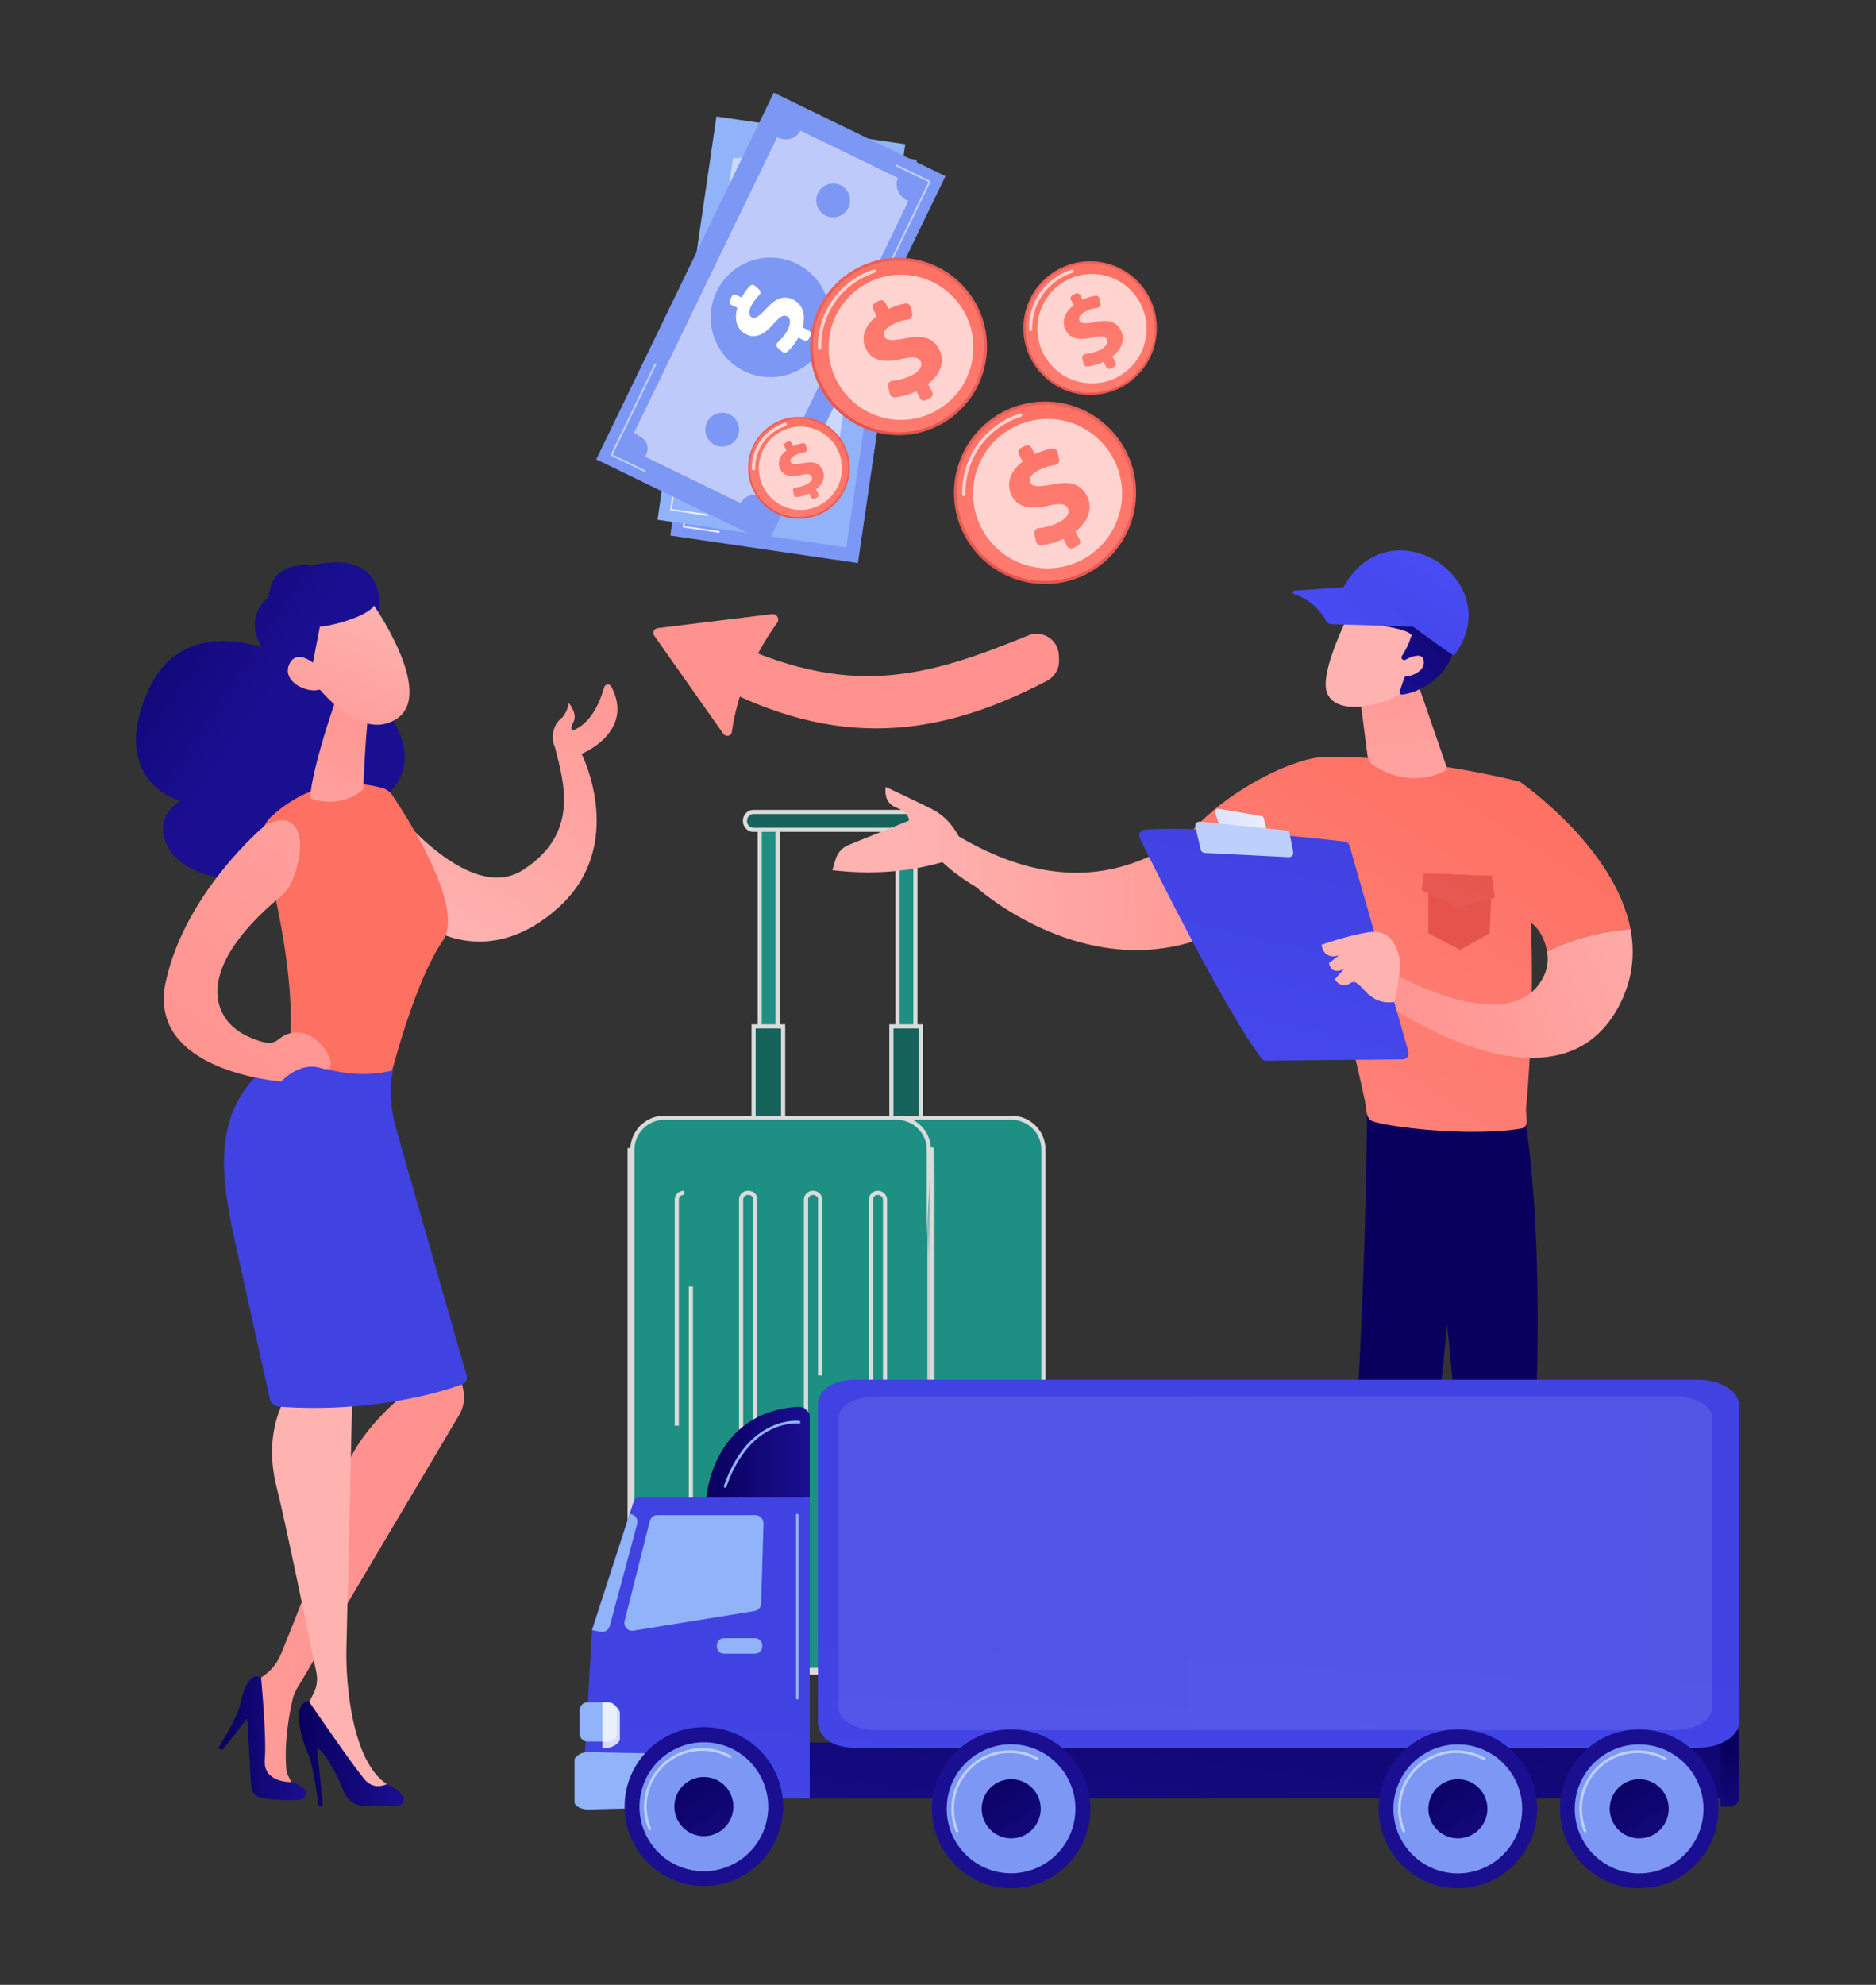 <svg width="452" height="478" viewBox="0 0 452 478" fill="none" xmlns="http://www.w3.org/2000/svg">
<rect x="0" y="0" width="452" height="478" fill="#333333" stroke="none"/>
<path d="M216.245 273.773V198.188H220.557V273.773H216.245Z" fill="#1E8F83" stroke="#DBDBDB"/>
<path d="M214.77 273.773V247.179H221.886V273.773H214.77Z" fill="#15635B" stroke="#DBDBDB"/>
<path d="M183.044 273.773V198.188H187.356V273.773H183.044Z" fill="#1E8F83" stroke="#DBDBDB"/>
<path d="M181.568 273.773V247.179H188.684V273.773H181.568Z" fill="#15635B" stroke="#DBDBDB"/>
<path d="M223.951 197.541V197.836C223.951 199.016 223.014 199.844 221.942 199.844H181.51C180.458 199.844 179.502 198.888 179.502 197.836V197.541C179.502 196.489 180.458 195.532 181.51 195.532H221.942C222.994 195.532 223.951 196.489 223.951 197.541Z" fill="#15635B" stroke="#DBDBDB"/>
<path d="M251.399 277.06L251.399 277.068V277.076V394.388C251.399 398.686 247.933 402.152 243.635 402.152H187.709C183.411 402.152 179.946 398.686 179.946 394.388V276.929C179.946 272.631 183.411 269.165 187.709 269.165H243.635C248.078 269.165 251.537 272.772 251.399 277.06Z" fill="#1E8F83" stroke="#DBDBDB"/>
<path d="M223.803 277.06L223.803 277.068V277.076V394.388C223.803 398.686 220.338 402.152 216.039 402.152H160.113C155.815 402.152 152.35 398.686 152.35 394.388V276.929C152.35 272.631 155.815 269.165 160.113 269.165H216.039C220.341 269.165 223.941 272.778 223.803 277.06Z" fill="#1E8F83" stroke="#DBDBDB"/>
<path d="M151.703 276.486V395.126C151.703 399.405 154.802 402.799 158.638 402.799H217.515" stroke="#DBDBDB" stroke-miterlimit="10"/>
<mask id="path-9-inside-1_1451_42721" fill="white">
<path d="M217.515 402.651C221.351 402.651 224.45 399.257 224.45 394.978V276.339"/>
</mask>
<path d="M217.515 402.651C221.351 402.651 224.45 399.257 224.45 394.978V276.339" fill="#1E8F83"/>
<path d="M217.515 403.651C221.994 403.651 225.45 399.715 225.45 394.978H223.45C223.45 398.8 220.709 401.651 217.515 401.651V403.651ZM225.45 394.978V276.339H223.45V394.978H225.45Z" fill="#DBDBDB" mask="url(#path-9-inside-1_1451_42721)"/>
<path d="M217.515 402.651C221.351 402.651 224.45 399.257 224.45 394.978V276.339" stroke="#DBDBDB" stroke-miterlimit="10"/>
<path d="M164.834 287.258H164.686C163.801 287.258 163.063 287.996 163.063 288.881V381.107C163.063 381.993 163.801 382.731 164.686 382.731H164.834C165.719 382.731 166.457 381.993 166.457 381.107V288.881C166.457 288.143 165.719 287.258 164.834 287.258Z" stroke="#DBDBDB" stroke-miterlimit="10" stroke-dasharray="57.14 57.14"/>
<path d="M180.329 287.258H180.181C179.296 287.258 178.558 287.996 178.558 288.881V381.107C178.558 381.993 179.296 382.731 180.181 382.731H180.329C181.214 382.731 181.952 381.993 181.952 381.107V288.881C182.099 288.143 181.362 287.258 180.329 287.258Z" stroke="#DBDBDB" stroke-miterlimit="10"/>
<path d="M195.969 287.258H195.822C194.937 287.258 194.199 287.996 194.199 288.881V381.107C194.199 381.993 194.937 382.731 195.822 382.731H195.969C196.855 382.731 197.593 381.993 197.593 381.107V288.881C197.74 288.143 196.855 287.258 195.969 287.258Z" stroke="#DBDBDB" stroke-miterlimit="10" stroke-dasharray="75 75"/>
<path d="M211.61 287.258H211.463C210.578 287.258 209.84 287.996 209.84 288.881V381.107C209.84 381.993 210.578 382.731 211.463 382.731H211.61C212.496 382.731 213.234 381.993 213.234 381.107V288.881C213.234 288.143 212.496 287.258 211.61 287.258Z" stroke="#DBDBDB" stroke-miterlimit="10"/>
<path d="M147.296 165.347C146.903 164.594 145.79 164.713 145.563 165.532C144.721 168.565 142.686 173.857 138.414 175.736C138.199 175.831 137.995 175.927 137.798 176.023C137.604 175.441 137.602 174.766 138.066 174.055C139.394 172.022 136.996 169.245 136.996 169.245C136.996 169.245 136.838 171.691 134.982 173.231C133.384 174.557 132.616 177.509 133.708 179.93C136.02 188.926 139.482 200.824 125.997 209.517C112.512 218.209 93.522 193.112 93.522 193.112L102.947 223.046C102.947 223.046 117.496 233.801 134.417 218.678C151.339 203.555 140.123 181.548 140.123 181.548C140.123 181.548 153.031 176.331 147.296 165.347Z" fill="url(#paint0_linear_1451_42721)"/>
<path d="M91.16 149.13C91.16 149.13 95.066 131.574 74.993 136.221C74.993 136.221 65.249 134.626 64.753 143.84C64.753 143.84 58.472 147.986 63.071 155.96C63.071 155.96 44.405 148.736 36.272 165.128C28.139 181.518 35.615 190.538 43.452 192.887C43.452 192.887 37.102 196.081 40.108 203.292C43.114 210.504 58.334 215.588 67.325 206.818C67.325 206.818 92.909 210.205 92.397 192.101C92.397 192.101 104.296 184.403 91.798 169.442C79.299 154.48 91.16 149.13 91.16 149.13Z" fill="url(#paint1_linear_1451_42721)"/>
<path d="M92.263 189.823C88.229 188.612 76.484 186.375 65.313 196.703C63.418 198.455 62.644 201.117 63.319 203.609C66.32 214.676 74.237 247.372 67.295 261.519C67.295 261.519 79.528 275.029 92.873 264.14C92.873 264.14 98.861 237.996 106.703 226.519C112.118 218.595 98.07 196.764 94.515 191.489C93.977 190.691 93.184 190.1 92.263 189.823Z" fill="url(#paint2_linear_1451_42721)"/>
<path d="M81.125 167.837C81.125 167.837 75.16 184.742 74.711 192.199C74.711 192.199 81.304 195.203 87.517 190.134C87.517 190.134 88.169 173.248 89.111 170.225L81.125 167.837Z" fill="url(#paint3_linear_1451_42721)"/>
<path d="M89.41 144.787C89.41 144.787 105.014 166.663 95.686 173.017C86.359 179.371 75.252 163.825 75.252 163.825C75.252 163.825 71.631 151.852 75.417 147.79C79.203 143.728 89.41 144.787 89.41 144.787Z" fill="url(#paint4_linear_1451_42721)"/>
<path d="M82.187 139.56C82.187 139.56 89.356 141.261 90.36 144.511C91.365 147.76 80.195 150.773 77.065 150.92L74.544 164.032C74.544 164.032 67.089 151.698 70.042 144.575C72.995 137.451 82.187 139.56 82.187 139.56Z" fill="url(#paint5_linear_1451_42721)"/>
<path d="M78.279 162.216C78.279 162.216 72.205 155.169 69.79 159.763C67.374 164.357 75.256 167.806 77.985 165.55L78.279 162.216Z" fill="url(#paint6_linear_1451_42721)"/>
<path d="M108.451 319.033C108.405 320.219 110.486 329.634 111.618 334.655C112.073 336.676 111.756 338.79 110.729 340.588L71.524 406.692C71.05 407.492 70.705 408.357 70.495 409.263C69.776 412.366 68.286 419.968 69.064 426.884L71.092 431.104L62.321 429.109L60.413 405.511L62.896 403.994C65.041 402.684 66.712 400.724 67.668 398.397C71.213 389.77 80.016 367.811 82.285 357.109C84.864 344.946 98.346 335.067 98.346 335.067L95.978 329.457L108.451 319.033Z" fill="url(#paint7_linear_1451_42721)"/>
<path d="M52.574 420.989C52.574 420.989 57.31 413.466 57.868 410.537C58.425 407.608 59.976 402.437 62.896 403.994C62.896 403.994 64.273 418.219 63.798 423.778C63.324 429.337 70.07 429.158 70.07 429.158C70.07 429.158 71.93 429.42 73.291 430.784C74.232 431.726 73.56 433.359 72.233 433.445C70.025 433.587 66.518 433.625 62.836 432.912C61.548 432.663 60.594 431.566 60.517 430.255L59.545 413.882L53.57 421.441L52.574 420.989Z" fill="url(#paint8_linear_1451_42721)"/>
<path d="M85.031 329.563C85.031 329.563 83.648 388.692 83.461 397.089C83.273 405.487 84.784 424.098 93.188 429.661L89.531 432.373C89.531 432.373 84.961 428.482 80.497 420.993C75.482 412.581 73.965 411.044 73.965 411.044L75.629 407.629C76.358 406.135 76.572 404.444 76.236 402.815C74.423 394.01 68.365 364.723 66.713 358.416C64.762 350.971 64.623 341.029 71.41 332.706C78.196 324.384 85.031 329.563 85.031 329.563Z" fill="url(#paint9_linear_1451_42721)"/>
<path d="M77.271 435.037C77.01 435.04 76.788 434.853 76.752 434.594C76.472 432.623 75.308 424.72 74.355 422.674C73.264 420.33 69.699 410.466 74.357 409.628C74.357 409.628 85.937 426.577 88.16 428.862C90.382 431.147 93.188 429.661 93.188 429.661C93.188 429.661 95.354 430.302 96.987 432.392C97.764 433.388 97.04 434.849 95.779 434.861L87.979 434.935C85.714 434.957 83.677 433.578 82.835 431.472C81.462 428.036 79.103 422.997 76.355 420.762L77.783 434.463C77.815 434.768 77.577 435.034 77.271 435.037Z" fill="url(#paint10_linear_1451_42721)"/>
<path d="M94.719 257.765C94.719 257.765 92.962 263.378 95.662 272.622L112.412 331.22C112.675 332.141 112.179 333.104 111.279 333.428C106.269 335.229 89.798 340.321 67.315 338.768C66.183 338.69 65.234 337.887 64.987 336.777C63.506 330.097 58.451 307.304 57.41 302.621C53.445 284.776 49.017 265.531 68.496 253.894C77.473 257.747 85.846 260.017 94.719 257.765Z" fill="url(#paint11_linear_1451_42721)"/>
<path d="M63.714 198.912C63.714 198.912 44.656 214.778 39.927 236.46C35.197 258.141 67.775 260.446 67.775 260.446C67.775 260.446 72.198 255.498 77.448 257.262C82.698 259.027 77.855 248.628 71.711 248.655C65.568 248.682 68.413 253.549 59.723 249.605C51.258 245.763 46.025 233.882 67.625 215.873C68.877 214.829 69.876 213.498 70.477 211.981C74.674 201.399 71.346 194.462 63.714 198.912Z" fill="url(#paint12_linear_1451_42721)"/>
<path d="M168.563 162.8C198.698 179.971 223.856 178.9 252.303 163.923C254.144 162.954 255.263 161.008 255.164 158.928L255.107 157.722C254.932 154.037 251.171 151.631 247.761 153.023C223.059 163.108 204.481 168.638 173.549 153.347C170.145 151.664 166.125 153.995 165.871 157.789C165.733 159.838 166.781 161.784 168.563 162.8Z" fill="url(#paint13_linear_1451_42721)"/>
<path d="M174.273 176.715L157.637 153.096C157.13 152.376 157.573 151.375 158.445 151.268L186.001 147.891C187.026 147.765 187.805 148.795 187.408 149.75C181.113 158.498 177.568 167.423 176.289 176.493C175.939 177.335 174.798 177.461 174.273 176.715Z" fill="url(#paint14_linear_1451_42721)"/>
<path d="M175.704 31.853L161.506 128.972L206.707 135.604L220.905 38.485L175.704 31.853Z" fill="#7D97F4"/>
<path opacity="0.5" d="M184.45 38.597L210.315 42.391C210.01 44.477 211.658 46.508 213.963 46.846C214.036 46.857 214.211 46.88 214.212 46.876L202.753 125.271C202.754 125.267 202.579 125.238 202.506 125.227C200.201 124.889 198.068 126.304 197.758 128.424C197.753 128.456 197.733 128.492 197.733 128.492L172.451 124.783C172.974 121.208 170.654 120.527 168.349 120.188C168.275 120.178 168.257 120.207 168.256 120.21L179.715 41.815C179.714 41.819 179.728 41.824 179.801 41.835C182.107 42.173 184.145 40.682 184.45 38.597Z" fill="white"/>
<path d="M191.094 98.047C199.032 98.047 205.467 91.601 205.467 83.649C205.467 75.697 199.032 69.25 191.094 69.25C183.157 69.25 176.722 75.697 176.722 83.649C176.722 91.601 183.157 98.047 191.094 98.047Z" fill="url(#paint15_linear_1451_42721)"/>
<path d="M200.476 86.496L198.972 86.275C198.68 87.837 198.083 89.336 197.44 90.368C197.21 90.737 196.739 90.873 196.342 90.699L194.997 90.111C194.504 89.895 194.32 89.296 194.598 88.835C195.216 87.808 195.775 86.51 195.988 85.052C196.209 83.54 195.862 82.336 194.813 82.182C193.866 82.043 193.176 82.832 192.306 84.852C191.049 87.731 189.428 89.694 186.793 89.307C184.413 88.958 182.851 86.948 182.807 83.851L181.303 83.631C180.819 83.56 180.484 83.109 180.555 82.624L180.684 81.739C180.755 81.255 181.205 80.919 181.689 80.99L183.039 81.189C183.309 79.744 183.712 78.722 184.129 77.926C184.343 77.518 184.84 77.351 185.262 77.535L186.505 78.077C186.985 78.286 187.18 78.861 186.927 79.319C186.522 80.049 186.058 81.097 185.851 82.517C185.588 84.312 186.255 84.933 186.921 85.031C187.74 85.151 188.46 84.157 189.518 81.929C191.003 78.743 192.587 77.561 195.07 77.925C197.347 78.259 199.147 80.252 199.179 83.608L200.862 83.855C201.346 83.926 201.681 84.377 201.61 84.862L201.481 85.747C201.409 86.232 200.96 86.567 200.476 86.496Z" fill="white"/>
<path d="M173.183 128.309C173.173 128.309 173.162 128.309 173.151 128.307L164.675 127.063C164.553 127.045 164.469 126.932 164.487 126.81L167.992 102.827C168.01 102.704 168.121 102.615 168.246 102.638C168.367 102.655 168.452 102.769 168.434 102.891L164.96 126.653L173.215 127.864C173.337 127.882 173.422 127.996 173.403 128.118C173.388 128.229 173.292 128.309 173.183 128.309Z" fill="url(#paint16_linear_1451_42721)"/>
<path d="M214.507 64.836C214.496 64.836 214.486 64.835 214.474 64.833C214.352 64.815 214.268 64.702 214.286 64.58L217.715 41.115L208.866 39.817C208.744 39.8 208.66 39.686 208.677 39.564C208.695 39.442 208.808 39.353 208.931 39.375L218.001 40.706C218.06 40.714 218.113 40.745 218.148 40.793C218.183 40.841 218.198 40.9 218.19 40.959L214.728 64.644C214.712 64.755 214.616 64.836 214.507 64.836Z" fill="white"/>
<path d="M172.615 28.052L158.417 125.171L203.915 131.846L218.113 34.727L172.615 28.052Z" fill="#91B3FA"/>
<path opacity="0.5" d="M181.453 34.809L207.317 38.603C207.013 40.689 208.766 42.724 211.071 43.062C211.144 43.073 211.128 43.054 211.426 43.094L199.967 121.489C199.67 121.442 199.689 121.441 199.616 121.431C197.311 121.092 195.124 122.512 194.814 124.632C194.81 124.663 194.736 124.704 194.736 124.704L169.454 120.995C169.977 117.42 167.614 116.72 165.308 116.382C165.235 116.371 165.174 116.381 165.173 116.385L176.632 37.991C176.631 37.994 176.688 38.018 176.761 38.029C179.066 38.367 181.148 36.894 181.453 34.809Z" fill="white"/>
<path d="M188.1 94.235C196.038 94.235 202.472 87.788 202.472 79.836C202.472 71.884 196.038 65.438 188.1 65.438C180.162 65.438 173.728 71.884 173.728 79.836C173.728 87.788 180.162 94.235 188.1 94.235Z" fill="url(#paint17_linear_1451_42721)"/>
<path d="M197.483 82.683L195.98 82.463C195.687 84.024 195.091 85.523 194.447 86.556C194.218 86.924 193.747 87.061 193.349 86.887L192.005 86.298C191.511 86.082 191.327 85.484 191.605 85.022C192.223 83.995 192.783 82.697 192.996 81.24C193.217 79.727 192.87 78.524 191.821 78.37C190.874 78.231 190.184 79.02 189.313 81.04C188.056 83.919 186.436 85.882 183.8 85.495C181.42 85.146 179.858 83.136 179.814 80.039L178.31 79.818C177.826 79.747 177.492 79.297 177.562 78.812L177.692 77.927C177.763 77.442 178.213 77.107 178.696 77.178L180.047 77.376C180.317 75.931 180.72 74.91 181.137 74.114C181.351 73.706 181.848 73.539 182.269 73.723L183.513 74.265C183.993 74.474 184.189 75.049 183.935 75.507C183.53 76.237 183.066 77.285 182.859 78.705C182.596 80.5 183.263 81.121 183.929 81.219C184.748 81.339 185.468 80.345 186.526 78.117C188.011 74.931 189.595 73.749 192.078 74.113C194.355 74.447 196.155 76.44 196.187 79.796L197.87 80.043C198.354 80.114 198.689 80.565 198.618 81.049L198.488 81.935C198.417 82.419 197.967 82.755 197.483 82.683Z" fill="white"/>
<path d="M170.432 124.254C170.421 124.254 170.41 124.253 170.399 124.251L161.626 122.964C161.568 122.956 161.515 122.924 161.48 122.877C161.444 122.829 161.429 122.769 161.438 122.711L164.9 99.026C164.918 98.904 165.031 98.814 165.153 98.837C165.275 98.855 165.36 98.968 165.341 99.09L161.912 122.555L170.464 123.809C170.586 123.827 170.67 123.941 170.652 124.063C170.636 124.174 170.541 124.254 170.432 124.254Z" fill="url(#paint18_linear_1451_42721)"/>
<path d="M211.417 61.035C211.406 61.035 211.395 61.034 211.384 61.032C211.262 61.015 211.178 60.901 211.196 60.779L214.625 37.315L206.073 36.06C205.951 36.042 205.867 35.929 205.885 35.807C205.903 35.684 206.015 35.595 206.138 35.618L214.911 36.905C215.033 36.923 215.117 37.036 215.099 37.158L211.637 60.843C211.621 60.955 211.526 61.035 211.417 61.035Z" fill="white"/>
<path d="M186.429 22.312L143.66 110.626L185.033 130.735L227.802 42.421L186.429 22.312Z" fill="#7D97F4"/>
<path opacity="0.5" d="M192.851 31.454L216.369 42.884C215.451 44.781 216.48 47.261 218.576 48.279C218.643 48.312 218.603 48.3 218.875 48.428L184.354 119.713C184.085 119.578 184.124 119.593 184.057 119.56C181.961 118.541 179.469 119.219 178.535 121.147C178.521 121.175 178.458 121.177 178.458 121.177L155.469 110.004C157.043 106.753 154.972 105.382 152.875 104.363C152.809 104.331 152.717 104.332 152.715 104.335L187.236 33.051C187.235 33.054 187.312 33.084 187.378 33.116C189.474 34.135 191.932 33.35 192.851 31.454Z" fill="white"/>
<path d="M191.891 63.479C199.032 66.95 202.013 75.564 198.549 82.718C195.084 89.873 186.486 92.859 179.344 89.388C172.203 85.917 169.222 77.303 172.687 70.149C176.151 62.994 184.749 60.008 191.891 63.479Z" fill="#7D97F4"/>
<path d="M193.707 81.982L192.34 81.318C191.591 82.718 190.571 83.967 189.647 84.757C189.317 85.039 188.827 85.026 188.5 84.741L187.395 83.774C186.99 83.419 186.995 82.793 187.399 82.436C188.297 81.643 189.221 80.575 189.863 79.25C190.529 77.874 190.56 76.622 189.606 76.159C188.745 75.74 187.85 76.284 186.412 77.947C184.347 80.312 182.211 81.694 179.815 80.529C177.651 79.477 176.766 77.089 177.656 74.123L176.289 73.458C175.849 73.244 175.665 72.714 175.879 72.273L176.268 71.468C176.482 71.027 177.011 70.844 177.452 71.057L178.679 71.654C179.372 70.358 180.063 69.506 180.7 68.873C181.027 68.548 181.551 68.539 181.898 68.841L182.921 69.734C183.315 70.078 183.329 70.685 182.948 71.045C182.343 71.619 181.586 72.479 180.96 73.77C180.17 75.402 180.619 76.196 181.224 76.49C181.969 76.852 182.954 76.122 184.633 74.317C187.009 71.728 188.875 71.08 191.132 72.177C193.203 73.183 194.319 75.626 193.34 78.836L194.87 79.58C195.31 79.794 195.493 80.325 195.28 80.766L194.891 81.57C194.677 82.012 194.147 82.196 193.707 81.982Z" fill="white"/>
<path d="M155.319 113.669C155.287 113.669 155.253 113.662 155.222 113.647L147.245 109.77C147.134 109.716 147.088 109.582 147.141 109.471L157.702 87.663C157.756 87.552 157.89 87.506 158 87.56C158.111 87.614 158.157 87.747 158.104 87.858L147.64 109.465L155.417 113.245C155.528 113.299 155.574 113.432 155.52 113.543C155.482 113.623 155.403 113.669 155.319 113.669Z" fill="#BDD0FB"/>
<path d="M213.555 65.501C213.522 65.501 213.489 65.494 213.458 65.479C213.347 65.425 213.3 65.291 213.354 65.18L223.686 43.844L215.91 40.065C215.799 40.011 215.752 39.877 215.806 39.767C215.86 39.655 215.994 39.609 216.104 39.663L224.081 43.54C224.135 43.566 224.175 43.611 224.195 43.668C224.214 43.724 224.21 43.785 224.185 43.839L213.755 65.376C213.717 65.455 213.638 65.501 213.555 65.501Z" fill="#BDD0FB"/>
<path d="M175.78 99.804C177.803 100.787 178.647 103.227 177.666 105.254C176.685 107.28 174.249 108.126 172.226 107.143C170.203 106.16 169.359 103.72 170.34 101.693C171.322 99.667 173.757 98.821 175.78 99.804Z" fill="#7D97F4"/>
<path d="M202.517 44.595C204.54 45.578 205.384 48.018 204.403 50.045C203.421 52.071 200.986 52.917 198.963 51.934C196.94 50.951 196.096 48.511 197.077 46.484C198.058 44.458 200.494 43.612 202.517 44.595Z" fill="#7D97F4"/>
<path d="M192.491 124.932C199.256 124.932 204.739 119.439 204.739 112.662C204.739 105.886 199.256 100.393 192.491 100.393C185.727 100.393 180.244 105.886 180.244 112.662C180.244 119.439 185.727 124.932 192.491 124.932Z" fill="url(#paint19_linear_1451_42721)"/>
<path d="M192.491 124.524C199.03 124.524 204.331 119.213 204.331 112.662C204.331 106.111 199.03 100.8 192.491 100.8C185.951 100.8 180.65 106.111 180.65 112.662C180.65 119.213 185.951 124.524 192.491 124.524Z" fill="url(#paint20_linear_1451_42721)"/>
<path opacity="0.68" d="M181.747 113.244C181.694 113.272 181.634 113.288 181.569 113.29C181.351 113.294 181.17 113.12 181.166 112.901C181.078 108.59 183.384 104.658 187.184 102.639C187.79 102.317 188.426 102.049 189.074 101.842C189.283 101.776 189.505 101.891 189.571 102.1C189.638 102.309 189.524 102.533 189.314 102.598C188.711 102.791 188.119 103.04 187.555 103.34C184.021 105.218 181.876 108.875 181.957 112.885C181.96 113.04 181.874 113.176 181.747 113.244Z" fill="white"/>
<path opacity="0.68" d="M196.481 122.116C201.639 120.106 204.194 114.287 202.188 109.119C200.182 103.952 194.373 101.392 189.215 103.402C184.057 105.412 181.501 111.231 183.508 116.398C185.514 121.566 191.322 124.126 196.481 122.116Z" fill="white"/>
<path d="M195.465 119.825L194.954 118.86C193.928 119.353 192.809 119.643 191.94 119.709C191.63 119.732 191.352 119.517 191.283 119.213L191.052 118.184C190.967 117.807 191.235 117.446 191.619 117.411C192.475 117.333 193.462 117.106 194.393 116.611C195.36 116.097 195.908 115.386 195.551 114.713C195.229 114.105 194.481 114.04 192.945 114.393C190.749 114.887 188.929 114.781 188.033 113.09C187.224 111.562 187.722 109.804 189.491 108.464L188.98 107.499C188.815 107.189 188.933 106.804 189.243 106.639L189.809 106.338C190.119 106.173 190.504 106.292 190.668 106.602L191.127 107.469C192.076 107.012 192.836 106.812 193.473 106.716C193.8 106.666 194.107 106.883 194.18 107.206L194.395 108.156C194.478 108.523 194.229 108.88 193.857 108.928C193.264 109.003 192.462 109.18 191.554 109.662C190.406 110.272 190.331 110.923 190.557 111.35C190.835 111.875 191.715 111.871 193.45 111.538C195.92 111.046 197.275 111.462 198.118 113.055C198.892 114.516 198.506 116.405 196.582 117.848L197.154 118.928C197.318 119.239 197.2 119.624 196.89 119.789L196.324 120.089C196.013 120.253 195.629 120.135 195.465 119.825Z" fill="url(#paint21_linear_1451_42721)"/>
<path d="M216.482 104.8C228.257 104.8 237.803 95.237 237.803 83.44C237.803 71.644 228.257 62.081 216.482 62.081C204.707 62.081 195.161 71.644 195.161 83.44C195.161 95.237 204.707 104.8 216.482 104.8Z" fill="url(#paint22_linear_1451_42721)"/>
<path d="M216.482 104.09C227.866 104.09 237.094 94.845 237.094 83.44C237.094 72.036 227.866 62.791 216.482 62.791C205.098 62.791 195.87 72.036 195.87 83.44C195.87 94.845 205.098 104.09 216.482 104.09Z" fill="url(#paint23_linear_1451_42721)"/>
<path opacity="0.68" d="M197.642 84.193C197.589 84.221 197.529 84.238 197.465 84.239C197.246 84.244 197.066 84.07 197.061 83.851C196.912 76.457 200.866 69.714 207.382 66.251C208.422 65.698 209.513 65.239 210.625 64.885C210.833 64.819 211.056 64.934 211.122 65.143C211.188 65.352 211.074 65.577 210.864 65.641C209.798 65.981 208.751 66.422 207.753 66.952C201.503 70.273 197.71 76.743 197.853 83.835C197.856 83.989 197.77 84.125 197.642 84.193Z" fill="white"/>
<path opacity="0.68" d="M227.298 97.804C235.11 92.154 236.871 81.23 231.232 73.404C225.593 65.578 214.688 63.813 206.876 69.463C199.064 75.112 197.303 86.037 202.942 93.863C208.582 101.689 219.486 103.454 227.298 97.804Z" fill="white"/>
<path d="M221.655 95.909L220.766 94.229C218.981 95.088 217.033 95.593 215.52 95.707C214.98 95.748 214.495 95.374 214.376 94.844L213.974 93.053C213.826 92.396 214.292 91.768 214.962 91.707C216.45 91.571 218.169 91.177 219.79 90.315C221.474 89.42 222.427 88.181 221.806 87.009C221.246 85.951 219.943 85.838 217.27 86.453C213.447 87.312 210.278 87.128 208.719 84.184C207.311 81.526 208.177 78.465 211.257 76.132L210.367 74.453C210.081 73.912 210.286 73.241 210.826 72.955L211.811 72.431C212.351 72.144 213.02 72.35 213.306 72.891L214.105 74.399C215.757 73.604 217.081 73.255 218.189 73.088C218.757 73.002 219.292 73.38 219.419 73.941L219.793 75.596C219.938 76.234 219.504 76.856 218.856 76.939C217.823 77.07 216.427 77.377 214.847 78.217C212.849 79.278 212.718 80.411 213.111 81.154C213.595 82.069 215.127 82.061 218.148 81.481C222.447 80.625 224.805 81.349 226.274 84.122C227.621 86.667 226.949 89.954 223.599 92.467L224.595 94.347C224.881 94.888 224.675 95.558 224.136 95.845L223.151 96.369C222.611 96.655 221.941 96.449 221.655 95.909Z" fill="url(#paint24_linear_1451_42721)"/>
<path d="M251.79 140.661C263.907 140.661 273.729 130.821 273.729 118.682C273.729 106.544 263.907 96.703 251.79 96.703C239.673 96.703 229.85 106.544 229.85 118.682C229.85 130.821 239.673 140.661 251.79 140.661Z" fill="url(#paint25_linear_1451_42721)"/>
<path d="M251.789 139.93C263.503 139.93 272.999 130.417 272.999 118.682C272.999 106.947 263.503 97.434 251.789 97.434C240.075 97.434 230.58 106.947 230.58 118.682C230.58 130.417 240.075 139.93 251.789 139.93Z" fill="url(#paint26_linear_1451_42721)"/>
<path opacity="0.68" d="M232.395 119.447C232.342 119.475 232.282 119.492 232.218 119.493C231.999 119.497 231.819 119.323 231.815 119.104C231.66 111.501 235.727 104.566 242.428 101.005C243.497 100.437 244.619 99.964 245.763 99.601C245.971 99.534 246.194 99.65 246.26 99.859C246.327 100.067 246.213 100.291 246.003 100.357C244.904 100.706 243.827 101.16 242.799 101.706C236.364 105.126 232.458 111.787 232.606 119.089C232.609 119.243 232.523 119.379 232.395 119.447Z" fill="white"/>
<path opacity="0.68" d="M257.115 136.224C266.682 133.617 272.327 123.734 269.724 114.15C267.122 104.567 257.257 98.911 247.691 101.518C238.124 104.126 232.479 114.008 235.082 123.592C237.684 133.176 247.549 138.831 257.115 136.224Z" fill="white"/>
<path d="M257.111 131.512L256.195 129.783C254.359 130.667 252.354 131.187 250.798 131.305C250.242 131.346 249.743 130.961 249.621 130.417L249.206 128.574C249.054 127.898 249.534 127.251 250.223 127.188C251.755 127.049 253.523 126.643 255.192 125.756C256.924 124.835 257.905 123.56 257.266 122.354C256.69 121.266 255.349 121.149 252.598 121.782C248.665 122.666 245.404 122.477 243.799 119.447C242.351 116.711 243.242 113.562 246.41 111.162L245.495 109.433C245.201 108.877 245.412 108.187 245.967 107.892L246.981 107.353C247.536 107.058 248.225 107.27 248.519 107.826L249.341 109.378C251.041 108.561 252.403 108.202 253.544 108.029C254.128 107.941 254.679 108.33 254.81 108.907L255.195 110.61C255.344 111.267 254.898 111.907 254.231 111.992C253.168 112.127 251.732 112.443 250.105 113.307C248.05 114.4 247.914 115.565 248.319 116.329C248.818 117.271 250.394 117.263 253.502 116.666C257.926 115.785 260.353 116.531 261.864 119.384C263.25 122.002 262.558 125.385 259.112 127.971L260.136 129.905C260.431 130.461 260.219 131.151 259.664 131.446L258.65 131.985C258.094 132.28 257.405 132.068 257.111 131.512Z" fill="url(#paint27_linear_1451_42721)"/>
<path d="M262.65 95.124C271.528 95.124 278.725 87.914 278.725 79.02C278.725 70.126 271.528 62.916 262.65 62.916C253.772 62.916 246.575 70.126 246.575 79.02C246.575 87.914 253.772 95.124 262.65 95.124Z" fill="url(#paint28_linear_1451_42721)"/>
<path d="M262.649 94.589C271.231 94.589 278.189 87.618 278.189 79.02C278.189 70.422 271.231 63.452 262.649 63.452C254.066 63.452 247.108 70.422 247.108 79.02C247.108 87.618 254.066 94.589 262.649 94.589Z" fill="url(#paint29_linear_1451_42721)"/>
<path opacity="0.68" d="M248.491 79.674C248.438 79.702 248.378 79.719 248.313 79.72C248.095 79.724 247.914 79.551 247.91 79.332C247.796 73.721 250.798 68.603 255.742 65.975C256.531 65.556 257.358 65.207 258.204 64.938C258.412 64.871 258.635 64.987 258.701 65.195C258.767 65.404 258.655 65.629 258.443 65.694C257.644 65.948 256.86 66.279 256.113 66.675C251.434 69.162 248.594 74.006 248.701 79.316C248.704 79.47 248.618 79.606 248.491 79.674Z" fill="white"/>
<path opacity="0.68" d="M276.259 79.355C276.37 72.079 270.572 66.09 263.308 65.978C256.045 65.867 250.066 71.675 249.955 78.952C249.844 86.229 255.642 92.218 262.906 92.329C270.169 92.441 276.147 86.632 276.259 79.355Z" fill="white"/>
<path d="M266.55 88.42L265.879 87.154C264.533 87.801 263.065 88.183 261.924 88.269C261.517 88.299 261.152 88.017 261.062 87.618L260.758 86.268C260.647 85.772 260.998 85.299 261.503 85.253C262.626 85.15 263.921 84.853 265.144 84.203C266.413 83.528 267.131 82.594 266.663 81.711C266.241 80.913 265.259 80.828 263.243 81.291C260.361 81.939 257.972 81.801 256.797 79.581C255.735 77.576 256.388 75.269 258.71 73.51L258.039 72.244C257.823 71.836 257.978 71.33 258.384 71.114L259.127 70.72C259.534 70.503 260.039 70.658 260.255 71.066L260.857 72.203C262.102 71.604 263.1 71.341 263.936 71.215C264.364 71.15 264.768 71.435 264.863 71.858L265.146 73.106C265.255 73.587 264.928 74.056 264.439 74.118C263.661 74.217 262.608 74.449 261.416 75.082C259.91 75.883 259.811 76.736 260.108 77.296C260.473 77.986 261.628 77.98 263.905 77.543C267.147 76.898 268.924 77.444 270.032 79.534C271.047 81.452 270.54 83.931 268.015 85.826L268.765 87.243C268.981 87.65 268.827 88.156 268.42 88.372L267.677 88.767C267.27 88.983 266.765 88.828 266.55 88.42Z" fill="url(#paint30_linear_1451_42721)"/>
<path d="M222.486 196.757L229.66 200.625C238.264 205.873 245.963 208.646 252.891 209.687C274.524 212.939 288.624 199.264 299.131 190.969C313.003 180.017 323.798 185.345 323.798 185.345L309.004 213.63C286.912 234.498 264.261 229.864 249.981 223.102C240.89 218.797 235.191 213.63 235.191 213.63C218.94 203.922 222.486 196.757 222.486 196.757Z" fill="url(#paint31_linear_1451_42721)"/>
<path d="M201.351 206.885C201.814 205.343 202.952 204.095 204.444 203.494L219.004 197.628C219.004 197.628 219.223 195.758 215.928 194.487C212.631 193.215 213.402 189.517 213.402 189.517C213.402 189.517 217.905 191.575 224.497 194.839C228.267 196.705 230.383 200.001 231.505 202.482L227.757 207.419C218.783 210.12 209.703 210.636 200.546 209.565L201.351 206.885Z" fill="url(#paint32_linear_1451_42721)"/>
<path d="M326.976 413.034C326.976 413.034 328.084 419.32 328.628 425.542C328.84 427.974 326.969 430.085 324.534 430.187C316.263 430.532 298.571 431.203 292.223 430.919C291.268 430.876 290.644 429.897 290.998 429.008C291.294 428.263 291.864 427.661 292.591 427.326L321.816 413.87L326.976 413.034Z" fill="url(#paint33_linear_1451_42721)"/>
<path d="M327.884 409.341L326.993 416.859C326.993 416.859 321.874 419.247 318.378 416.558L320.498 408.18L327.884 409.341Z" fill="url(#paint34_linear_1451_42721)"/>
<path d="M329.313 263.036C329.698 265.071 328.624 369.665 318.379 414.276C318.211 415.004 317.152 416.433 317.518 417.06C318.407 418.583 324.953 418.155 328.645 418.284C329.788 418.324 330.402 416.98 330.724 415.84C333.653 405.489 347.685 353.63 349.516 304.091C351.561 248.735 349.516 302.206 349.516 302.206L350.425 267.136L329.313 263.036Z" fill="url(#paint35_linear_1451_42721)"/>
<path d="M360.595 416.313C360.595 416.313 362.359 419.487 364.067 427.919C364.375 429.442 363.313 430.899 361.77 431.051C359.039 431.32 354.834 431.666 351.467 431.643C349.914 431.632 348.703 430.277 348.889 428.733C349.262 425.656 350.425 420.606 354.015 416.671L360.595 416.313Z" fill="url(#paint36_linear_1451_42721)"/>
<path d="M362.144 406.643L360.064 418.013C360.064 418.013 358.007 419.546 353.937 418.434L354.93 406.201L362.144 406.643Z" fill="url(#paint37_linear_1451_42721)"/>
<path d="M367.144 267.115C375.522 319.992 365.946 401.861 362.507 417.091C362.296 418.023 361.577 418.738 360.673 418.895C359.138 419.161 356.611 419.378 354.119 418.621C353.261 418.36 352.658 417.551 352.623 416.617C352.162 404.304 352.992 328.715 345.185 298.842C344.789 297.328 343.905 296.008 342.682 295.098L329.834 284.608L329.595 261.99L367.144 267.115Z" fill="url(#paint38_linear_1451_42721)"/>
<path d="M319.136 182.285C341.219 181.919 365.585 188.093 365.585 188.093C371.011 219.811 368.832 254.962 367.703 266.538C367.471 268.91 368.738 271.423 366.389 271.803C354.834 273.673 336.673 271.77 331.03 270.128C328.967 269.528 329.318 267.327 328.879 265.221C325.091 247.016 314.256 206.862 314.256 206.862C309.004 213.63 301.593 223.101 290.637 225.623C296.22 219.139 285.512 205.542 286.655 200.666C296.559 189.517 312.325 182.398 319.136 182.285Z" fill="url(#paint39_linear_1451_42721)"/>
<path d="M341.505 164.324L348.531 184.681C348.648 185.018 348.509 185.391 348.198 185.564C346.283 186.625 339.382 189.692 331.066 184.41C330.2 183.859 329.61 182.962 329.478 181.943L327.203 164.324H341.505Z" fill="url(#paint40_linear_1451_42721)"/>
<path d="M326.216 145.474C326.216 145.474 318.5 160.024 319.489 165.902C320.478 171.779 330.04 171.357 338.39 166.584L344.225 150.872L326.216 145.474Z" fill="url(#paint41_linear_1451_42721)"/>
<path d="M338.021 158.868C337.682 158.717 337.557 158.301 337.76 157.99C338.378 157.044 339.537 155.114 339.907 153.424C339.907 153.424 341.294 152.534 336.376 151.355C333.699 150.713 328.952 150.182 326.866 148.253C324.531 146.095 328.836 142.018 330.645 140.923C333.034 139.478 335.942 138.624 338.635 139.352C339.935 139.703 341.111 140.399 342.269 141.087C344.241 142.259 346.283 143.496 347.537 145.42C348.349 146.665 348.774 148.117 349.164 149.552C349.723 151.614 350.235 153.725 350.138 155.86C349.879 161.546 343.227 166.641 337.878 167.263C337.44 167.314 337.101 166.881 337.244 166.464L339.431 160.096C339.533 159.8 339.391 159.476 339.106 159.349L338.021 158.868Z" fill="url(#paint42_linear_1451_42721)"/>
<path d="M337.144 159.772C337.144 159.772 342.637 155.996 343.039 159.176C343.44 162.356 338.092 163.782 335.443 162.596L337.144 159.772Z" fill="url(#paint43_linear_1451_42721)"/>
<path d="M323.404 141.905C334.675 120.574 363.891 139.952 350.294 157.921C340.185 151.187 328.762 141.177 323.404 141.905Z" fill="url(#paint44_linear_1451_42721)"/>
<path d="M341.012 150.94L320.771 150.313C320.257 150.297 319.787 150.012 319.538 149.561C317.725 146.281 315.072 144.191 311.754 143.043C311.334 142.898 311.421 142.278 311.864 142.248L324.273 141.402C324.287 141.401 324.301 141.401 324.315 141.402C330.499 141.878 335.974 145.606 341.197 150.49C341.371 150.653 341.25 150.948 341.012 150.94Z" fill="url(#paint45_linear_1451_42721)"/>
<path d="M363.084 220.382C350.725 206.481 351.977 195.779 365.927 188.076C365.927 188.076 389.05 203.816 392.852 223.772C388.484 224.094 380.533 225.233 372.751 229.169C371.041 219.746 363.084 220.382 363.084 220.382Z" fill="url(#paint46_linear_1451_42721)"/>
<path d="M336.224 234.687C336.224 234.687 362.186 249.385 370.945 236.834C372.764 234.228 373.199 231.638 372.751 229.169C380.533 225.233 388.483 224.094 392.852 223.772C393.998 229.788 393.392 236.186 389.863 242.653C374.519 270.773 332.788 241.099 332.788 241.099L336.224 234.687Z" fill="url(#paint47_linear_1451_42721)"/>
<path d="M339.343 253.282L325.174 203.712C325.013 203.149 324.534 202.739 323.954 202.671C321.387 202.371 313.948 201.528 305.36 200.8C295.015 199.924 283.001 199.213 275.822 199.818C274.801 199.904 274.184 200.985 274.638 201.905C278.721 210.179 295.513 243.837 303.923 254.863C304.201 255.228 304.632 255.442 305.091 255.438L337.965 255.131C338.921 255.123 339.606 254.203 339.343 253.282Z" fill="url(#paint48_linear_1451_42721)"/>
<path d="M303.891 196.503L293.618 194.788C293.071 194.697 292.623 195.221 292.797 195.748L293.814 198.836C293.902 199.104 294.137 199.299 294.416 199.336L304.302 200.659C304.813 200.727 305.235 200.262 305.117 199.758L304.488 197.063C304.42 196.773 304.185 196.552 303.891 196.503Z" fill="url(#paint49_linear_1451_42721)"/>
<path d="M311.584 205.216L310.737 200.8C310.652 200.357 310.288 200.022 309.84 199.977L289.092 197.867C288.393 197.796 287.834 198.437 287.998 199.121L289.317 204.624C289.423 205.065 289.805 205.383 290.257 205.405L310.532 206.428C311.192 206.461 311.708 205.866 311.584 205.216Z" fill="#BDD0FB"/>
<path d="M335.919 241.306C335.919 241.306 337.893 233.175 337.097 230.291C336.301 227.406 334.758 223.697 329.616 224.522C324.475 225.346 318.41 227.516 318.41 227.516C318.41 227.516 318.716 231.273 322.624 230.061L320.201 231.939C320.201 231.939 320.547 234.948 323.847 233.341L321.594 235.832C321.594 235.832 323.011 238.302 325.44 236.718C327.868 235.133 329.032 242.285 335.919 241.306Z" fill="url(#paint50_linear_1451_42721)"/>
<path d="M344.148 210.355C345.768 210.486 359.475 210.926 359.475 210.926L358.922 224.75L351.821 228.762L344.147 224.75L344.148 210.355Z" fill="url(#paint51_linear_1451_42721)"/>
<path d="M343.059 210.355L359.444 210.926L360.114 216.229L351.586 218.449L342.522 214.402L343.059 210.355Z" fill="url(#paint52_linear_1451_42721)"/>
<path d="M414.528 419.653H193.347V433.097H414.528V419.653Z" fill="url(#paint53_linear_1451_42721)"/>
<path d="M414.526 435.088H416.812C418.02 435.088 418.999 434.108 418.999 432.898V416.665H414.526V435.088Z" fill="url(#paint54_linear_1451_42721)"/>
<path d="M197.074 338.368C197.074 335.011 200.411 332.264 205.809 332.264H409.141C414.539 332.264 419 335.011 419 338.368V414.738C419 418.095 414.539 420.897 409.141 420.897H205.809C200.411 420.897 197.074 418.095 197.074 414.738V338.368Z" fill="url(#paint55_linear_1451_42721)"/>
<path opacity="0.11" d="M202.045 341.446C202.045 338.374 206.266 336.248 211.357 336.248H403.174C408.264 336.248 412.539 338.374 412.539 341.446V411.254C412.539 414.326 408.264 416.665 403.174 416.665H211.357C206.266 416.665 202.045 414.326 202.045 411.254V341.446Z" fill="url(#paint56_linear_1451_42721)"/>
<path d="M142.663 392.208L152.688 361.558C152.939 360.78 153.664 360.647 154.48 360.647C161.477 360.647 193.098 360.647 195.086 360.647V433.097H140.288L142.663 392.208Z" fill="url(#paint57_linear_1451_42721)"/>
<path d="M139.555 422.492C140.094 422.137 140.966 421.945 141.718 421.959L183.825 422.77L184.065 434.725L141.698 435.757C140.16 435.757 138.424 435.014 138.424 433.972V423.845C138.424 423.335 139.015 422.847 139.555 422.492Z" fill="#91B3FA"/>
<path d="M150.487 390.379L156.547 366.351C156.759 365.514 157.511 364.879 158.373 364.879H182.073C182.582 364.879 183.07 365.134 183.424 365.5C183.779 365.866 183.971 366.384 183.956 366.894L183.387 386.161C183.361 387.065 182.697 387.829 181.805 387.974L152.614 392.701C151.988 392.803 151.353 392.583 150.925 392.114C150.496 391.646 150.332 390.995 150.487 390.379Z" fill="#91B3FA"/>
<path d="M151.7 364.584L152.009 364.635C152.533 364.722 152.997 365.027 153.284 365.475C153.572 365.923 153.658 366.471 153.52 366.986L146.914 391.595C146.659 392.546 145.715 393.141 144.749 392.959L142.663 392.567L151.7 364.584Z" fill="#91B3FA"/>
<path d="M183.655 396.219C183.655 395.273 182.889 394.507 181.946 394.507H174.43C173.485 394.507 172.72 395.274 172.72 396.219V396.529C172.72 397.474 173.486 398.241 174.43 398.241H181.946C182.89 398.241 183.655 397.474 183.655 396.529V396.219Z" fill="#91B3FA"/>
<path d="M191.973 338.795C192.605 338.749 193.559 338.861 194.023 339.293C194.488 339.726 195.085 340.225 195.085 340.86V360.647H170.204C170.204 360.647 171.525 340.29 191.973 338.795Z" fill="url(#paint58_linear_1451_42721)"/>
<path d="M169.586 454.195C180.133 454.195 188.684 445.629 188.684 435.063C188.684 424.496 180.133 415.93 169.586 415.93C159.038 415.93 150.488 424.496 150.488 435.063C150.488 445.629 159.038 454.195 169.586 454.195Z" fill="url(#paint59_linear_1451_42721)"/>
<path d="M184.68 438.68C186.649 430.328 181.487 421.96 173.151 419.988C164.815 418.016 156.461 423.187 154.493 431.539C152.525 439.89 157.687 448.258 166.023 450.23C174.359 452.202 182.712 447.031 184.68 438.68Z" fill="#7D97F4"/>
<path d="M156.56 440.742C156.434 440.742 156.314 440.668 156.262 440.544C155.529 438.808 155.157 436.964 155.157 435.063C155.157 427.299 161.462 420.982 169.212 420.982C171.616 420.982 173.989 421.601 176.074 422.771C176.23 422.859 176.286 423.056 176.198 423.212C176.11 423.369 175.914 423.425 175.758 423.336C173.769 422.22 171.506 421.63 169.213 421.63C161.82 421.63 155.805 427.656 155.805 435.063C155.805 436.876 156.159 438.635 156.858 440.291C156.928 440.456 156.851 440.646 156.686 440.716C156.645 440.734 156.602 440.742 156.56 440.742Z" fill="#BDD0FB"/>
<path d="M162.474 435.063C162.474 438.998 165.659 442.188 169.587 442.188C173.515 442.188 176.7 438.998 176.7 435.063C176.7 431.127 173.515 427.937 169.587 427.937C165.659 427.937 162.474 431.127 162.474 435.063Z" fill="url(#paint60_linear_1451_42721)"/>
<path d="M351.264 454.729C361.812 454.729 370.362 446.163 370.362 435.597C370.362 425.03 361.812 416.464 351.264 416.464C340.717 416.464 332.167 425.03 332.167 435.597C332.167 446.163 340.717 454.729 351.264 454.729Z" fill="url(#paint61_linear_1451_42721)"/>
<path d="M366.718 436.595C367.254 428.031 360.758 420.654 352.209 420.118C343.661 419.581 336.297 426.089 335.762 434.653C335.226 443.217 341.722 450.594 350.271 451.131C358.819 451.667 366.183 445.159 366.718 436.595Z" fill="#7D97F4"/>
<path d="M338.236 441.276C338.11 441.276 337.99 441.202 337.938 441.078C337.205 439.341 336.833 437.497 336.833 435.597C336.833 427.832 343.138 421.516 350.888 421.516C353.292 421.516 355.665 422.135 357.75 423.305C357.906 423.393 357.961 423.59 357.874 423.747C357.787 423.903 357.589 423.959 357.433 423.871C355.445 422.754 353.181 422.164 350.888 422.164C343.495 422.164 337.48 428.19 337.48 435.597C337.48 437.41 337.835 439.169 338.534 440.825C338.603 440.99 338.526 441.181 338.362 441.25C338.32 441.268 338.278 441.276 338.236 441.276Z" fill="#BDD0FB"/>
<path d="M351.265 442.722C355.193 442.722 358.378 439.532 358.378 435.597C358.378 431.661 355.193 428.471 351.265 428.471C347.337 428.471 344.152 431.661 344.152 435.597C344.152 439.532 347.337 442.722 351.265 442.722Z" fill="url(#paint62_linear_1451_42721)"/>
<path d="M243.641 454.729C254.188 454.729 262.738 446.163 262.738 435.597C262.738 425.03 254.188 416.464 243.641 416.464C233.093 416.464 224.543 425.03 224.543 435.597C224.543 446.163 233.093 454.729 243.641 454.729Z" fill="url(#paint63_linear_1451_42721)"/>
<path d="M259.038 437.129C259.882 428.589 253.656 420.982 245.132 420.137C236.609 419.292 229.015 425.529 228.171 434.068C227.328 442.607 233.553 450.214 242.077 451.059C250.601 451.905 258.194 445.668 259.038 437.129Z" fill="#7D97F4"/>
<path d="M230.612 441.276C230.486 441.276 230.366 441.202 230.314 441.078C229.581 439.342 229.209 437.497 229.209 435.597C229.209 427.832 235.514 421.516 243.264 421.516C245.668 421.516 248.041 422.135 250.125 423.305C250.281 423.393 250.337 423.59 250.25 423.747C250.162 423.903 249.965 423.959 249.809 423.871C247.821 422.754 245.557 422.164 243.264 422.164C235.871 422.164 229.856 428.19 229.856 435.597C229.856 437.41 230.211 439.17 230.91 440.825C230.979 440.99 230.903 441.181 230.738 441.25C230.697 441.268 230.654 441.276 230.612 441.276Z" fill="#BDD0FB"/>
<path d="M243.642 442.722C247.57 442.722 250.754 439.532 250.754 435.597C250.754 431.661 247.57 428.471 243.642 428.471C239.714 428.471 236.529 431.661 236.529 435.597C236.529 439.532 239.714 442.722 243.642 442.722Z" fill="url(#paint64_linear_1451_42721)"/>
<path d="M394.953 454.729C405.501 454.729 414.051 446.163 414.051 435.597C414.051 425.03 405.501 416.464 394.953 416.464C384.406 416.464 375.856 425.03 375.856 435.597C375.856 446.163 384.406 454.729 394.953 454.729Z" fill="url(#paint65_linear_1451_42721)"/>
<path d="M410.407 436.597C410.943 428.033 404.447 420.656 395.898 420.119C387.35 419.583 379.986 426.091 379.451 434.655C378.915 443.219 385.411 450.596 393.96 451.132C402.508 451.669 409.872 445.161 410.407 436.597Z" fill="#7D97F4"/>
<path d="M381.925 441.276C381.799 441.276 381.679 441.202 381.626 441.078C380.893 439.342 380.522 437.497 380.522 435.597C380.522 427.832 386.827 421.516 394.577 421.516C396.981 421.516 399.354 422.135 401.438 423.305C401.594 423.393 401.65 423.59 401.562 423.747C401.475 423.903 401.278 423.959 401.122 423.871C399.134 422.754 396.87 422.164 394.577 422.164C387.184 422.164 381.169 428.19 381.169 435.597C381.169 437.41 381.523 439.169 382.222 440.825C382.292 440.99 382.215 441.181 382.051 441.25C382.009 441.268 381.967 441.276 381.925 441.276Z" fill="#BDD0FB"/>
<path d="M394.951 442.722C398.879 442.722 402.064 439.532 402.064 435.597C402.064 431.661 398.879 428.471 394.951 428.471C391.023 428.471 387.839 431.661 387.839 435.597C387.839 439.532 391.023 442.722 394.951 442.722Z" fill="url(#paint66_linear_1451_42721)"/>
<path d="M148.613 411.831C148.613 410.788 147.769 409.943 146.728 409.943H141.551C140.51 409.943 139.666 410.788 139.666 411.831V417.515C139.666 418.558 140.51 419.404 141.551 419.404H146.728C147.769 419.404 148.613 418.558 148.613 417.515V411.831Z" fill="#91B3FA"/>
<path opacity="0.8" d="M145.133 409.943V420.897H146.475C147.515 420.897 149.358 419.789 149.358 418.747V412.534C149.358 411.492 147.515 409.943 146.475 409.943L145.133 409.943Z" fill="white"/>
<path d="M192.103 409.271C191.924 409.271 191.78 409.126 191.78 408.947V364.88C191.78 364.7 191.924 364.555 192.103 364.555C192.282 364.555 192.427 364.701 192.427 364.88V408.947C192.427 409.126 192.282 409.271 192.103 409.271Z" fill="#91B3FA"/>
<path d="M174.716 358.283C174.681 358.283 174.645 358.277 174.61 358.265C174.441 358.207 174.351 358.022 174.41 357.853C176.089 352.979 179.404 346.55 185.663 343.601C189.429 341.828 192.435 342.161 192.562 342.175C192.739 342.197 192.866 342.357 192.845 342.535C192.824 342.713 192.664 342.844 192.486 342.819C192.457 342.816 189.507 342.497 185.903 344.205C179.87 347.065 176.656 353.321 175.022 358.064C174.975 358.199 174.85 358.283 174.716 358.283Z" fill="#91B3FA"/>
<defs>
<linearGradient id="paint0_linear_1451_42721" x1="153.054" y1="144.273" x2="102.226" y2="225.587" gradientUnits="userSpaceOnUse">
<stop stop-color="#FF928E"/>
<stop offset="1" stop-color="#FEB3B1"/>
</linearGradient>
<linearGradient id="paint1_linear_1451_42721" x1="12.319" y1="136.781" x2="63.584" y2="170.899" gradientUnits="userSpaceOnUse">
<stop stop-color="#09005D"/>
<stop offset="1" stop-color="#1A0F91"/>
</linearGradient>
<linearGradient id="paint2_linear_1451_42721" x1="105.839" y1="396.72" x2="127.34" y2="579.477" gradientUnits="userSpaceOnUse">
<stop stop-color="#FE7062"/>
<stop offset="1" stop-color="#FF928E"/>
</linearGradient>
<linearGradient id="paint3_linear_1451_42721" x1="92.007" y1="160.058" x2="60.371" y2="237.687" gradientUnits="userSpaceOnUse">
<stop stop-color="#FF928E"/>
<stop offset="1" stop-color="#FEB3B1"/>
</linearGradient>
<linearGradient id="paint4_linear_1451_42721" x1="75.598" y1="189.529" x2="91.498" y2="145.166" gradientUnits="userSpaceOnUse">
<stop stop-color="#FF928E"/>
<stop offset="1" stop-color="#FEB3B1"/>
</linearGradient>
<linearGradient id="paint5_linear_1451_42721" x1="26.08" y1="116.104" x2="77.345" y2="150.222" gradientUnits="userSpaceOnUse">
<stop stop-color="#09005D"/>
<stop offset="1" stop-color="#1A0F91"/>
</linearGradient>
<linearGradient id="paint6_linear_1451_42721" x1="65.553" y1="185.928" x2="81.454" y2="141.565" gradientUnits="userSpaceOnUse">
<stop stop-color="#FF928E"/>
<stop offset="1" stop-color="#FEB3B1"/>
</linearGradient>
<linearGradient id="paint7_linear_1451_42721" x1="86.859" y1="375.542" x2="-14.332" y2="391.939" gradientUnits="userSpaceOnUse">
<stop stop-color="#FF928E"/>
<stop offset="1" stop-color="#FEB3B1"/>
</linearGradient>
<linearGradient id="paint8_linear_1451_42721" x1="52.552" y1="418.745" x2="73.605" y2="418.545" gradientUnits="userSpaceOnUse">
<stop stop-color="#09005D"/>
<stop offset="1" stop-color="#1A0F91"/>
</linearGradient>
<linearGradient id="paint9_linear_1451_42721" x1="162.574" y1="314.105" x2="104.013" y2="362.708" gradientUnits="userSpaceOnUse">
<stop stop-color="#FF928E"/>
<stop offset="1" stop-color="#FEB3B1"/>
</linearGradient>
<linearGradient id="paint10_linear_1451_42721" x1="72.106" y1="422.368" x2="97.202" y2="422.13" gradientUnits="userSpaceOnUse">
<stop stop-color="#09005D"/>
<stop offset="1" stop-color="#1A0F91"/>
</linearGradient>
<linearGradient id="paint11_linear_1451_42721" x1="36.65" y1="384.834" x2="-41.254" y2="523.51" gradientUnits="userSpaceOnUse">
<stop stop-color="#4042E2"/>
<stop offset="1" stop-color="#4F52FF"/>
</linearGradient>
<linearGradient id="paint12_linear_1451_42721" x1="44.081" y1="266.37" x2="145.836" y2="115.772" gradientUnits="userSpaceOnUse">
<stop stop-color="#FF928E"/>
<stop offset="1" stop-color="#FEB3B1"/>
</linearGradient>
<linearGradient id="paint13_linear_1451_42721" x1="3305.44" y1="-393.415" x2="3143.79" y2="-364.556" gradientUnits="userSpaceOnUse">
<stop stop-color="#FE7062"/>
<stop offset="1" stop-color="#FF928E"/>
</linearGradient>
<linearGradient id="paint14_linear_1451_42721" x1="3304.62" y1="-398.003" x2="3142.97" y2="-369.143" gradientUnits="userSpaceOnUse">
<stop stop-color="#FE7062"/>
<stop offset="1" stop-color="#FF928E"/>
</linearGradient>
<linearGradient id="paint15_linear_1451_42721" x1="181.173" y1="81.395" x2="305.168" y2="109.458" gradientUnits="userSpaceOnUse">
<stop stop-color="#50E7B7"/>
<stop offset="0.996" stop-color="#323992"/>
</linearGradient>
<linearGradient id="paint16_linear_1451_42721" x1="164.484" y1="115.472" x2="173.406" y2="115.472" gradientUnits="userSpaceOnUse">
<stop stop-color="#DAE3FE"/>
<stop offset="1" stop-color="#E9EFFD"/>
</linearGradient>
<linearGradient id="paint17_linear_1451_42721" x1="178.179" y1="77.582" x2="302.174" y2="105.646" gradientUnits="userSpaceOnUse">
<stop stop-color="#50E7B7"/>
<stop offset="0.996" stop-color="#323992"/>
</linearGradient>
<linearGradient id="paint18_linear_1451_42721" x1="161.436" y1="111.544" x2="170.655" y2="111.544" gradientUnits="userSpaceOnUse">
<stop stop-color="#DAE3FE"/>
<stop offset="1" stop-color="#E9EFFD"/>
</linearGradient>
<linearGradient id="paint19_linear_1451_42721" x1="186.802" y1="137.747" x2="192.398" y2="113.163" gradientUnits="userSpaceOnUse">
<stop stop-color="#E1473D"/>
<stop offset="1" stop-color="#E9605A"/>
</linearGradient>
<linearGradient id="paint20_linear_1451_42721" x1="194.062" y1="96.492" x2="185.506" y2="184.244" gradientUnits="userSpaceOnUse">
<stop stop-color="#FE7062"/>
<stop offset="1" stop-color="#FF928E"/>
</linearGradient>
<linearGradient id="paint21_linear_1451_42721" x1="197.209" y1="100.451" x2="182.274" y2="146.297" gradientUnits="userSpaceOnUse">
<stop stop-color="#FE7062"/>
<stop offset="1" stop-color="#FF928E"/>
</linearGradient>
<linearGradient id="paint22_linear_1451_42721" x1="206.577" y1="127.108" x2="216.319" y2="84.313" gradientUnits="userSpaceOnUse">
<stop stop-color="#E1473D"/>
<stop offset="1" stop-color="#E9605A"/>
</linearGradient>
<linearGradient id="paint23_linear_1451_42721" x1="219.216" y1="55.292" x2="204.323" y2="208.052" gradientUnits="userSpaceOnUse">
<stop stop-color="#FE7062"/>
<stop offset="1" stop-color="#FF928E"/>
</linearGradient>
<linearGradient id="paint24_linear_1451_42721" x1="224.692" y1="62.182" x2="198.693" y2="141.994" gradientUnits="userSpaceOnUse">
<stop stop-color="#FE7062"/>
<stop offset="1" stop-color="#FF928E"/>
</linearGradient>
<linearGradient id="paint25_linear_1451_42721" x1="241.598" y1="163.616" x2="251.622" y2="119.58" gradientUnits="userSpaceOnUse">
<stop stop-color="#E1473D"/>
<stop offset="1" stop-color="#E9605A"/>
</linearGradient>
<linearGradient id="paint26_linear_1451_42721" x1="254.603" y1="89.718" x2="239.278" y2="246.906" gradientUnits="userSpaceOnUse">
<stop stop-color="#FE7062"/>
<stop offset="1" stop-color="#FF928E"/>
</linearGradient>
<linearGradient id="paint27_linear_1451_42721" x1="260.235" y1="96.808" x2="233.483" y2="178.933" gradientUnits="userSpaceOnUse">
<stop stop-color="#FE7062"/>
<stop offset="1" stop-color="#FF928E"/>
</linearGradient>
<linearGradient id="paint28_linear_1451_42721" x1="255.182" y1="111.943" x2="262.527" y2="79.678" gradientUnits="userSpaceOnUse">
<stop stop-color="#E1473D"/>
<stop offset="1" stop-color="#E9605A"/>
</linearGradient>
<linearGradient id="paint29_linear_1451_42721" x1="264.71" y1="57.798" x2="253.482" y2="172.969" gradientUnits="userSpaceOnUse">
<stop stop-color="#FE7062"/>
<stop offset="1" stop-color="#FF928E"/>
</linearGradient>
<linearGradient id="paint30_linear_1451_42721" x1="268.839" y1="62.993" x2="249.237" y2="123.165" gradientUnits="userSpaceOnUse">
<stop stop-color="#FE7062"/>
<stop offset="1" stop-color="#FF928E"/>
</linearGradient>
<linearGradient id="paint31_linear_1451_42721" x1="311.826" y1="205.844" x2="217.147" y2="209.236" gradientUnits="userSpaceOnUse">
<stop stop-color="#FF928E"/>
<stop offset="1" stop-color="#FEB3B1"/>
</linearGradient>
<linearGradient id="paint32_linear_1451_42721" x1="311.481" y1="196.223" x2="216.802" y2="199.615" gradientUnits="userSpaceOnUse">
<stop stop-color="#FF928E"/>
<stop offset="1" stop-color="#FEB3B1"/>
</linearGradient>
<linearGradient id="paint33_linear_1451_42721" x1="304.489" y1="399.677" x2="311.031" y2="431.438" gradientUnits="userSpaceOnUse">
<stop stop-color="#4042E2"/>
<stop offset="1" stop-color="#4F52FF"/>
</linearGradient>
<linearGradient id="paint34_linear_1451_42721" x1="327.884" y1="413.008" x2="318.378" y2="413.008" gradientUnits="userSpaceOnUse">
<stop stop-color="#F9B776"/>
<stop offset="1" stop-color="#F47960"/>
</linearGradient>
<linearGradient id="paint35_linear_1451_42721" x1="1843.36" y1="2014.61" x2="1973.71" y2="2158.53" gradientUnits="userSpaceOnUse">
<stop stop-color="#09005D"/>
<stop offset="1" stop-color="#1A0F91"/>
</linearGradient>
<linearGradient id="paint36_linear_1451_42721" x1="356.753" y1="401.331" x2="356.456" y2="432.801" gradientUnits="userSpaceOnUse">
<stop stop-color="#4042E2"/>
<stop offset="1" stop-color="#4F52FF"/>
</linearGradient>
<linearGradient id="paint37_linear_1451_42721" x1="362.144" y1="412.52" x2="353.937" y2="412.52" gradientUnits="userSpaceOnUse">
<stop stop-color="#F9B776"/>
<stop offset="1" stop-color="#F47960"/>
</linearGradient>
<linearGradient id="paint38_linear_1451_42721" x1="1857.54" y1="2001.76" x2="1987.89" y2="2145.68" gradientUnits="userSpaceOnUse">
<stop stop-color="#09005D"/>
<stop offset="1" stop-color="#1A0F91"/>
</linearGradient>
<linearGradient id="paint39_linear_1451_42721" x1="360.934" y1="182.505" x2="264.536" y2="334.13" gradientUnits="userSpaceOnUse">
<stop stop-color="#FE7062"/>
<stop offset="1" stop-color="#FF928E"/>
</linearGradient>
<linearGradient id="paint40_linear_1451_42721" x1="332.35" y1="139.328" x2="346.855" y2="234.761" gradientUnits="userSpaceOnUse">
<stop stop-color="#FF928E"/>
<stop offset="1" stop-color="#FEB3B1"/>
</linearGradient>
<linearGradient id="paint41_linear_1451_42721" x1="444.09" y1="-781.123" x2="439.019" y2="-738.884" gradientUnits="userSpaceOnUse">
<stop stop-color="#FF928E"/>
<stop offset="1" stop-color="#FEB3B1"/>
</linearGradient>
<linearGradient id="paint42_linear_1451_42721" x1="355.192" y1="138.785" x2="329.641" y2="158.929" gradientUnits="userSpaceOnUse">
<stop stop-color="#09005D"/>
<stop offset="1" stop-color="#1A0F91"/>
</linearGradient>
<linearGradient id="paint43_linear_1451_42721" x1="451.851" y1="-780.187" x2="446.78" y2="-737.947" gradientUnits="userSpaceOnUse">
<stop stop-color="#FF928E"/>
<stop offset="1" stop-color="#FEB3B1"/>
</linearGradient>
<linearGradient id="paint44_linear_1451_42721" x1="326.454" y1="170.756" x2="356.649" y2="111.449" gradientUnits="userSpaceOnUse">
<stop stop-color="#4042E2"/>
<stop offset="1" stop-color="#4F52FF"/>
</linearGradient>
<linearGradient id="paint45_linear_1451_42721" x1="356.495" y1="115.316" x2="292.771" y2="181.352" gradientUnits="userSpaceOnUse">
<stop stop-color="#4042E2"/>
<stop offset="1" stop-color="#4F52FF"/>
</linearGradient>
<linearGradient id="paint46_linear_1451_42721" x1="383.171" y1="196.642" x2="286.772" y2="348.268" gradientUnits="userSpaceOnUse">
<stop stop-color="#FE7062"/>
<stop offset="1" stop-color="#FF928E"/>
</linearGradient>
<linearGradient id="paint47_linear_1451_42721" x1="333.3" y1="253.469" x2="419.413" y2="219.348" gradientUnits="userSpaceOnUse">
<stop stop-color="#FF928E"/>
<stop offset="1" stop-color="#FEB3B1"/>
</linearGradient>
<linearGradient id="paint48_linear_1451_42721" x1="312.175" y1="205.635" x2="278.744" y2="344.679" gradientUnits="userSpaceOnUse">
<stop stop-color="#4042E2"/>
<stop offset="1" stop-color="#4F52FF"/>
</linearGradient>
<linearGradient id="paint49_linear_1451_42721" x1="292.759" y1="197.722" x2="305.137" y2="197.722" gradientUnits="userSpaceOnUse">
<stop stop-color="#DAE3FE"/>
<stop offset="1" stop-color="#E9EFFD"/>
</linearGradient>
<linearGradient id="paint50_linear_1451_42721" x1="3341.39" y1="2130.64" x2="3265.09" y2="2082.72" gradientUnits="userSpaceOnUse">
<stop stop-color="#FF928E"/>
<stop offset="1" stop-color="#FEB3B1"/>
</linearGradient>
<linearGradient id="paint51_linear_1451_42721" x1="267.954" y1="268.451" x2="431.497" y2="169.217" gradientUnits="userSpaceOnUse">
<stop stop-color="#E1473D"/>
<stop offset="1" stop-color="#E9605A"/>
</linearGradient>
<linearGradient id="paint52_linear_1451_42721" x1="373.326" y1="176.994" x2="341.195" y2="230.448" gradientUnits="userSpaceOnUse">
<stop stop-color="#E1473D"/>
<stop offset="1" stop-color="#E9605A"/>
</linearGradient>
<linearGradient id="paint53_linear_1451_42721" x1="315.906" y1="341.317" x2="294.806" y2="490.722" gradientUnits="userSpaceOnUse">
<stop stop-color="#09005D"/>
<stop offset="1" stop-color="#1A0F91"/>
</linearGradient>
<linearGradient id="paint54_linear_1451_42721" x1="417.746" y1="421.071" x2="411.358" y2="445.987" gradientUnits="userSpaceOnUse">
<stop stop-color="#09005D"/>
<stop offset="1" stop-color="#1A0F91"/>
</linearGradient>
<linearGradient id="paint55_linear_1451_42721" x1="307.168" y1="395.393" x2="298.706" y2="578.407" gradientUnits="userSpaceOnUse">
<stop stop-color="#4042E2"/>
<stop offset="1" stop-color="#4F52FF"/>
</linearGradient>
<linearGradient id="paint56_linear_1451_42721" x1="202.045" y1="376.457" x2="412.54" y2="376.457" gradientUnits="userSpaceOnUse">
<stop stop-color="#DAE3FE"/>
<stop offset="1" stop-color="#E9EFFD"/>
</linearGradient>
<linearGradient id="paint57_linear_1451_42721" x1="168.691" y1="411.314" x2="162.221" y2="551.248" gradientUnits="userSpaceOnUse">
<stop stop-color="#4042E2"/>
<stop offset="1" stop-color="#4F52FF"/>
</linearGradient>
<linearGradient id="paint58_linear_1451_42721" x1="170.205" y1="349.716" x2="195.085" y2="349.716" gradientUnits="userSpaceOnUse">
<stop stop-color="#09005D"/>
<stop offset="1" stop-color="#1A0F91"/>
</linearGradient>
<linearGradient id="paint59_linear_1451_42721" x1="187.862" y1="588.511" x2="174.015" y2="472.671" gradientUnits="userSpaceOnUse">
<stop stop-color="#09005D"/>
<stop offset="1" stop-color="#1A0F91"/>
</linearGradient>
<linearGradient id="paint60_linear_1451_42721" x1="162.578" y1="423.557" x2="182.043" y2="455.392" gradientUnits="userSpaceOnUse">
<stop stop-color="#09005D"/>
<stop offset="1" stop-color="#1A0F91"/>
</linearGradient>
<linearGradient id="paint61_linear_1451_42721" x1="366.928" y1="567.107" x2="353.081" y2="451.267" gradientUnits="userSpaceOnUse">
<stop stop-color="#09005D"/>
<stop offset="1" stop-color="#1A0F91"/>
</linearGradient>
<linearGradient id="paint62_linear_1451_42721" x1="344.255" y1="424.091" x2="363.72" y2="455.926" gradientUnits="userSpaceOnUse">
<stop stop-color="#09005D"/>
<stop offset="1" stop-color="#1A0F91"/>
</linearGradient>
<linearGradient id="paint63_linear_1451_42721" x1="260.815" y1="579.791" x2="246.968" y2="463.951" gradientUnits="userSpaceOnUse">
<stop stop-color="#09005D"/>
<stop offset="1" stop-color="#1A0F91"/>
</linearGradient>
<linearGradient id="paint64_linear_1451_42721" x1="236.632" y1="424.091" x2="256.097" y2="455.926" gradientUnits="userSpaceOnUse">
<stop stop-color="#09005D"/>
<stop offset="1" stop-color="#1A0F91"/>
</linearGradient>
<linearGradient id="paint65_linear_1451_42721" x1="410.003" y1="561.958" x2="396.156" y2="446.118" gradientUnits="userSpaceOnUse">
<stop stop-color="#09005D"/>
<stop offset="1" stop-color="#1A0F91"/>
</linearGradient>
<linearGradient id="paint66_linear_1451_42721" x1="387.942" y1="424.091" x2="407.407" y2="455.926" gradientUnits="userSpaceOnUse">
<stop stop-color="#09005D"/>
<stop offset="1" stop-color="#1A0F91"/>
</linearGradient>
</defs>
</svg>
